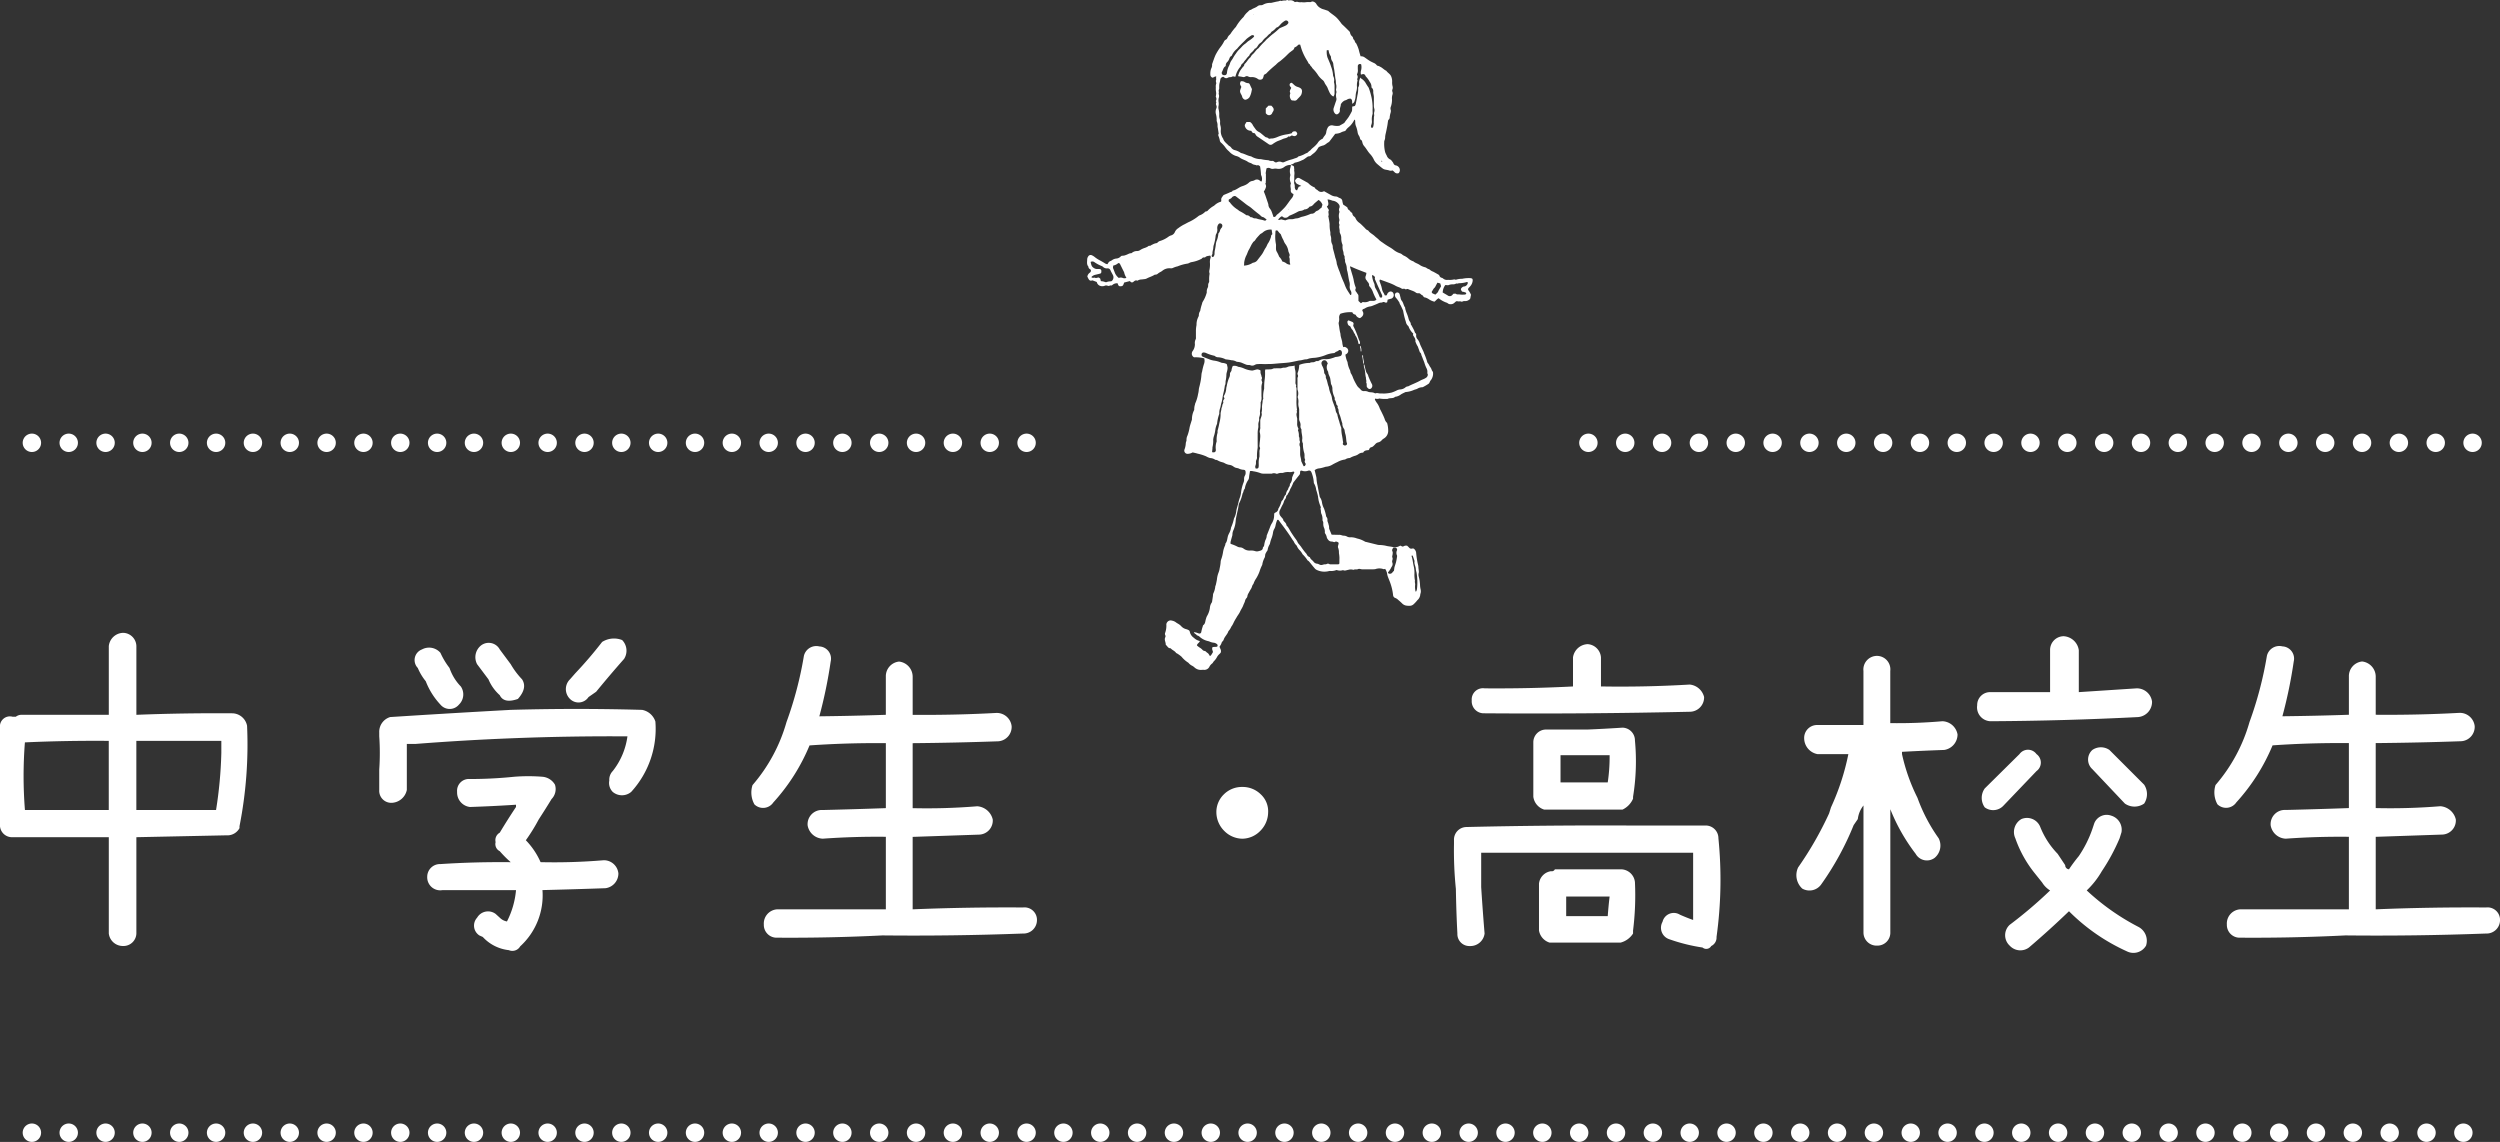 <svg xmlns="http://www.w3.org/2000/svg" width="271.441" height="123.985" viewBox="0 0 271.441 123.985">
  <rect x="0" y="0" width="271.441" height="123.985" fill="#333333" stroke="none"/>
  <g id="グループ_26189" data-name="グループ 26189" transform="translate(-54.038 -69.969)">
    <path id="パス_63899" data-name="パス 63899" d="M-108.958-11.32v.205a1.5,1.5,0,0,1-1.189.779h-.164l-9.844.205V.328a1.4,1.4,0,0,1-1.436,1.354A1.538,1.538,0,0,1-123.149.328V-10.131h-10.459a1.307,1.307,0,0,1-1.354-1.436V-22.025a1.086,1.086,0,0,1,1.354-1.189h.369a.984.984,0,0,1,.574-.205h9.516v-7.465a1.608,1.608,0,0,1,1.559-1.436,1.472,1.472,0,0,1,1.436,1.436v7.465q5.168-.205,10.459-.164a1.671,1.671,0,0,1,1.559,1.354A45.681,45.681,0,0,1-108.958-11.32Zm-23.3-1.764h9.105V-20.59q-4.594-.041-9.105.164A47.006,47.006,0,0,0-132.255-13.084Zm12.1-7.506v7.506h8.654a46.133,46.133,0,0,0,.574-6.193V-20.59Zm31.418-6.48a5.889,5.889,0,0,1-.861-1.436,1.233,1.233,0,0,1,.451-2.01,1.622,1.622,0,0,1,2.01.369,8.158,8.158,0,0,0,.984,1.641,5.335,5.335,0,0,0,1.23,2.01,1.536,1.536,0,0,1-.205,1.969,1.306,1.306,0,0,1-2.01,0A7.821,7.821,0,0,1-88.737-27.07Zm6.809-.205-1.23-1.641a1.628,1.628,0,0,1,.451-2.051,1.362,1.362,0,0,1,2.01.451l1.189,1.6a8.572,8.572,0,0,0,1.23,1.641q.615.943-.451,2.133-1.518.533-1.969-.41A4.759,4.759,0,0,1-81.929-27.275Zm10.869,1.928a1.3,1.3,0,0,1-2.01.205,1.486,1.486,0,0,1,0-2.133l.574-.656a44.268,44.268,0,0,0,2.912-3.4,2.421,2.421,0,0,1,2.174-.205A1.651,1.651,0,0,1-67.2-29.49q-1.559,1.764-3.035,3.568Zm7.26,2.666a10.146,10.146,0,0,1-2.625,7.629,1.552,1.552,0,0,1-2.01,0,1.376,1.376,0,0,1-.369-1.23,1.332,1.332,0,0,1,.369-1.025,7.745,7.745,0,0,0,1.6-3.773q-6.234-.041-12.469.205-5.25.205-10.5.615h-.984v5a1.751,1.751,0,0,1-1.6,1.395,1.306,1.306,0,0,1-1.395-1.395v-2.215a26.5,26.5,0,0,0,0-3.609v-.41a1.67,1.67,0,0,1,1.189-1.682l2.584-.164q5.25-.328,10.5-.615,7.137-.205,14.273,0A1.877,1.877,0,0,1-63.8-22.682ZM-69.419-7.629a1.581,1.581,0,0,1,1.6,1.436,1.612,1.612,0,0,1-1.395,1.6q-3.486.123-6.85.205a7.488,7.488,0,0,1-2.42,6.111.974.974,0,0,1-1.23.41A4.5,4.5,0,0,1-82.544.7l-.369-.164a1.271,1.271,0,0,1-.246-1.928,1.372,1.372,0,0,1,2.01-.41l.451.41a1.444,1.444,0,0,0,.779.41,9.221,9.221,0,0,0,.984-3.4h-8a1.411,1.411,0,0,1-1.641-1.436,1.384,1.384,0,0,1,1.436-1.395q3.773-.246,7.629-.205A12.206,12.206,0,0,1-80.7-8.613a.857.857,0,0,1-.451-.984.927.927,0,0,1,.451-1.025q.861-1.436,1.764-2.789v-.246q-2.5.164-5,.246a1.582,1.582,0,0,1-1.395-1.641,1.28,1.28,0,0,1,1.395-1.395,47.407,47.407,0,0,0,4.8-.246,19.256,19.256,0,0,1,3.076,0,1.734,1.734,0,0,1,1.354.861,1.545,1.545,0,0,1-.369,1.559q-.7,1.148-1.395,2.215A19.811,19.811,0,0,1-77.868-9.8a8.093,8.093,0,0,1,1.6,2.379A64.316,64.316,0,0,0-69.419-7.629ZM-23.892-2.5a1.353,1.353,0,0,1,1.518,1.436A1.455,1.455,0,0,1-23.892.328q-7.629.287-15.258.205-5.742.287-11.4.246A1.389,1.389,0,0,1-52.028-.656,1.542,1.542,0,0,1-50.552-2.3H-38.78v-7.875q-3.4-.041-6.85.205A1.732,1.732,0,0,1-47.271-11.4a1.541,1.541,0,0,1,1.641-1.682q3.445-.082,6.85-.205v-7.055q-4.184-.041-8.285.246A21.3,21.3,0,0,1-51-13.9a1.343,1.343,0,0,1-2.051.205,2.65,2.65,0,0,1-.205-2.092,17.932,17.932,0,0,0,3.691-6.85,40.183,40.183,0,0,0,1.887-7.178A1.383,1.383,0,0,1-46-30.844a1.328,1.328,0,0,1,1.23,1.641A50.862,50.862,0,0,1-46-23.256q3.609-.041,7.219-.164v-4.143A1.6,1.6,0,0,1-37.345-29.2a1.658,1.658,0,0,1,1.477,1.641v4.143q4.553.041,9.064-.205a1.622,1.622,0,0,1,1.682,1.436,1.565,1.565,0,0,1-1.436,1.641q-4.676.164-9.311.205v7.055a66.545,66.545,0,0,0,7.014-.205,1.862,1.862,0,0,1,1.682,1.436,1.531,1.531,0,0,1-1.436,1.641l-7.26.246V-2.3Q-29.921-2.543-23.892-2.5ZM-.062-15.586a2.79,2.79,0,0,1,1.989.8,2.506,2.506,0,0,1,.8,1.989,2.875,2.875,0,0,1-.841,1.969,2.764,2.764,0,0,1-1.948.861,2.809,2.809,0,0,1-1.989-.861A2.875,2.875,0,0,1-2.892-12.8a2.666,2.666,0,0,1,.82-1.989A2.769,2.769,0,0,1-.062-15.586Zm26.291-8a1.306,1.306,0,0,1-1.395-1.395,1.22,1.22,0,0,1,1.395-1.312q4.8.041,9.6-.205v-3.158a1.675,1.675,0,0,1,1.6-1.436,1.555,1.555,0,0,1,1.436,1.436V-26.5q4.8.082,9.639-.205a1.788,1.788,0,0,1,1.559,1.354,1.559,1.559,0,0,1-1.559,1.6Q37.3-23.5,26.229-23.584ZM41.2-22.025a1.383,1.383,0,0,1,1.354,1.395,23.973,23.973,0,0,1-.205,6.111v.205A2.322,2.322,0,0,1,41.2-13.125H32.71a1.688,1.688,0,0,1-1.189-1.395v-5.947a1.383,1.383,0,0,1,1.395-1.354h4.512Q39.313-21.9,41.2-22.025Zm-3.773,2.994H34.474v2.953H39.6a18.6,18.6,0,0,0,.205-2.789v-.164ZM41-6.645A1.547,1.547,0,0,1,42.554-5.25,30.672,30.672,0,0,1,42.349,0V.328A2.289,2.289,0,0,1,41,1.313H33.284A1.663,1.663,0,0,1,32.136,0V-5.086a1.525,1.525,0,0,1,1.313-1.354.36.36,0,0,0,.41-.205H41ZM37.632-3.691H35.089v2.133H39.6q.082-1.107.205-2.133Zm13.986-6.316A45.165,45.165,0,0,1,51.413.7a1.011,1.011,0,0,1-.574.984.622.622,0,0,1-.943.164,19.368,19.368,0,0,1-3.609-.9,1.309,1.309,0,0,1-.738-1.887,1.256,1.256,0,0,1,1.887-.779q.738.328,1.436.574v-7.3H25.86v3.732q.164,2.584.369,5.045a1.555,1.555,0,0,1-1.6,1.354A1.3,1.3,0,0,1,23.276.328q-.123-2.338-.164-4.84a40.893,40.893,0,0,1-.205-4.881V-9.8a1.368,1.368,0,0,1,1.354-1.436q8.7-.205,17.555-.164h8.449A1.383,1.383,0,0,1,51.618-10.008ZM75.94-22.723a1.732,1.732,0,0,1,1.641,1.436,1.708,1.708,0,0,1-1.436,1.682q-2.338.082-4.594.205v.246A20.138,20.138,0,0,0,73.233-14.4a18.128,18.128,0,0,0,2.3,4.389,1.739,1.739,0,0,1-.451,2.133,1.4,1.4,0,0,1-2.051-.451,20.253,20.253,0,0,1-2.748-4.84V.205a1.4,1.4,0,0,1-1.436,1.436A1.42,1.42,0,0,1,67.368.205V-13.576a2.909,2.909,0,0,0-.615,1.477l-.451.656A31.3,31.3,0,0,1,62.774-5a1.566,1.566,0,0,1-2.051.451,1.975,1.975,0,0,1-.451-2.3,37.508,37.508,0,0,0,3.363-5.865l.205-.656a26.041,26.041,0,0,0,1.887-5.783H62.364a1.765,1.765,0,0,1-1.436-1.723,1.4,1.4,0,0,1,1.436-1.436h5v-5.865a1.48,1.48,0,0,1,1.477-1.641,1.465,1.465,0,0,1,1.436,1.641v5.66A55.939,55.939,0,0,0,75.94-22.723Zm21.246-.451q-8.039.41-16.037.451a1.508,1.508,0,0,1-1.436-1.723,1.4,1.4,0,0,1,1.436-1.436h6.48v-4.553a1.487,1.487,0,0,1,1.477-1.518,1.763,1.763,0,0,1,1.641,1.518v4.553l6.275-.41A1.66,1.66,0,0,1,98.7-24.855,1.653,1.653,0,0,1,97.187-23.174Zm-3.117,3.568,3.773,3.773a1.863,1.863,0,0,1,0,2.051,1.831,1.831,0,0,1-2.092,0l-3.527-3.732a1.4,1.4,0,0,1,0-2.092A1.627,1.627,0,0,1,94.069-19.605Zm-7.916.451a1.139,1.139,0,0,1,0,1.846l-3.568,3.732a1.527,1.527,0,0,1-2.051.205,1.766,1.766,0,0,1,0-2.051l3.773-3.732A1.138,1.138,0,0,1,86.153-19.154ZM97.187-.41a1.7,1.7,0,0,1,.861,2.051,1.583,1.583,0,0,1-2.092.615,21.171,21.171,0,0,1-6.275-4.348Q87.548-.041,85.333,1.846a1.565,1.565,0,0,1-2.092-.205,1.538,1.538,0,0,1,0-2.256A47.248,47.248,0,0,0,87.63-4.348a2.594,2.594,0,0,1-.861-.861l-.82-1.025a12.721,12.721,0,0,1-2.092-3.773,1.626,1.626,0,0,1,.656-2.092,1.55,1.55,0,0,1,2.051.861A8.9,8.9,0,0,0,88.45-8.326l.82,1.23a.439.439,0,0,0,.41.451A17.717,17.717,0,0,1,90.747-8.08a12.436,12.436,0,0,0,1.477-2.953l.205-.615a1.453,1.453,0,0,1,1.846-.82,1.593,1.593,0,0,1,1.107,1.8l-.205.656a21.184,21.184,0,0,1-1.928,3.568,9.232,9.232,0,0,1-1.641,2.092A25.066,25.066,0,0,0,97.187-.41ZM134.962-2.5a1.353,1.353,0,0,1,1.518,1.436A1.455,1.455,0,0,1,134.962.328Q127.333.615,119.7.533q-5.742.287-11.4.246a1.389,1.389,0,0,1-1.477-1.436A1.542,1.542,0,0,1,108.3-2.3h11.771v-7.875q-3.4-.041-6.85.205a1.732,1.732,0,0,1-1.641-1.436,1.541,1.541,0,0,1,1.641-1.682q3.445-.082,6.85-.205v-7.055q-4.184-.041-8.285.246a21.3,21.3,0,0,1-3.937,6.193,1.343,1.343,0,0,1-2.051.205,2.65,2.65,0,0,1-.205-2.092,17.932,17.932,0,0,0,3.691-6.85,40.183,40.183,0,0,0,1.887-7.178,1.383,1.383,0,0,1,1.682-1.025,1.328,1.328,0,0,1,1.23,1.641,50.862,50.862,0,0,1-1.23,5.947q3.609-.041,7.219-.164v-4.143a1.6,1.6,0,0,1,1.436-1.641,1.658,1.658,0,0,1,1.477,1.641v4.143q4.553.041,9.064-.205a1.622,1.622,0,0,1,1.682,1.436,1.565,1.565,0,0,1-1.436,1.641q-4.676.164-9.311.205v7.055A66.545,66.545,0,0,0,130-13.494a1.862,1.862,0,0,1,1.682,1.436,1.531,1.531,0,0,1-1.436,1.641l-7.26.246V-2.3Q128.933-2.543,134.962-2.5Z" transform="translate(189 171)" fill="#fff"/>
    <line id="線_6102" data-name="線 6102" x2="109" transform="translate(57.5 118.047)" fill="none" stroke="#fff" stroke-linecap="round" stroke-width="2" stroke-dasharray="0 4"/>
    <line id="線_6103" data-name="線 6103" x2="97.461" transform="translate(226.5 118.047)" fill="none" stroke="#fff" stroke-linecap="round" stroke-width="2" stroke-dasharray="0 4"/>
    <line id="線_6162" data-name="線 6162" x2="266.461" transform="translate(57.5 192.953)" fill="none" stroke="#fff" stroke-linecap="round" stroke-width="2" stroke-dasharray="0 4"/>
    <g id="グループ_25993" data-name="グループ 25993" transform="translate(-11574.137 3337.188)">
      <path id="パス_63235" data-name="パス 63235" d="M22.119,17.911c.44.132.335.142.383.523,0,.031-.015.065-.013.1a1.261,1.261,0,0,1,.028.406,1.84,1.84,0,0,0-.01.385c-.012.139-.012.28-.015.42a.459.459,0,0,0,.007.192.812.812,0,0,1,.057.382.508.508,0,0,0,.11.3c.022.032.089.034.139.051l.175-.383.285-.1c-.161-.075-.287-.129-.409-.191a.418.418,0,0,1-.187-.171c-.1-.169-.106-.221,0-.348.129-.161.237-.2.392-.13.069.031.132.074.2.111l.678.376a.252.252,0,0,1,.08.053,1.86,1.86,0,0,0,.633.444c.028.016.075.025.082.047.058.175.242.209.351.324a.508.508,0,0,0,.512.116.818.818,0,0,0,.139-.056c.254.142.516.29.781.435a1.1,1.1,0,0,0,.457.138.511.511,0,0,1,.3.093,1.922,1.922,0,0,0,.235.108.362.362,0,0,1,.213.3,2.385,2.385,0,0,0,.094.383c.123.081.251.161.374.248.042.03.095.075.1.119a.294.294,0,0,0,.158.225c.116.073.158.23.3.286a.107.107,0,0,1,.052.079.519.519,0,0,0,.241.369.4.4,0,0,1,.1.125,1.214,1.214,0,0,0,.456.55c.17.133.317.295.475.444.132.125.23.291.421.344a.1.1,0,0,1,.05.04c.177.258.471.377.688.587.161.156.352.276.5.442a2.916,2.916,0,0,0,.361.266,8.4,8.4,0,0,0,.729.478,3.561,3.561,0,0,1,.507.343,2.189,2.189,0,0,0,.657.343.65.65,0,0,1,.222.122.8.8,0,0,0,.272.164,1.992,1.992,0,0,1,.4.267,1.382,1.382,0,0,0,.554.318c.209.192.5.24.724.415a1.756,1.756,0,0,0,.532.225.517.517,0,0,1,.2.1.688.688,0,0,0,.166.09c.048.023.114.027.144.064a1.123,1.123,0,0,0,.386.229q.3.161.591.331a.184.184,0,0,1,.082.1.344.344,0,0,0,.249.233.382.382,0,0,1,.145.069.633.633,0,0,0,.543.153,1.994,1.994,0,0,0,.645-.041.276.276,0,0,1,.125.012c.032,0,.07.029.093.018a2.005,2.005,0,0,1,.671-.1,3.293,3.293,0,0,1,.915-.072c.188.032.226.066.231.246a1.048,1.048,0,0,1-.252.617,2.13,2.13,0,0,1-.179.189c-.087.1-.1.2-.016.289a1.943,1.943,0,0,1,.266.474,2.267,2.267,0,0,0-.061.287.309.309,0,0,1-.171.26.678.678,0,0,1-.394.131.5.5,0,0,0-.316.053.16.16,0,0,1-.124,0c-.141-.061-.293.017-.436-.046-.036-.016-.105.017-.148.044-.063.041-.113.1-.173.148a.545.545,0,0,1-.355.137.468.468,0,0,1-.361-.107c-.064-.062-.175-.073-.261-.115a2.733,2.733,0,0,1-.713-.425c-.2.084-.3.27-.463.374a1.807,1.807,0,0,1-.593-.261,1.68,1.68,0,0,0-.314-.165c-.074-.032-.168-.029-.231-.073s-.1-.172-.163-.192c-.162-.05-.234-.264-.441-.222a.432.432,0,0,1-.329-.118,1.913,1.913,0,0,0-.41-.186c-.109-.047-.224-.078-.33-.129a.221.221,0,0,0-.212-.015.174.174,0,0,1-.152,0c-.117-.1-.256.014-.374-.056a1.391,1.391,0,0,0-.319-.158,2.2,2.2,0,0,1-.465-.216,5.7,5.7,0,0,0-.713-.3c-.28-.107-.563-.205-.86-.313a.233.233,0,0,0-.022.26c.054.152.111.3.16.457.03.091.045.187.071.28a1.135,1.135,0,0,0,.175.447,1.311,1.311,0,0,1,.13.272l.183.009a.407.407,0,0,0,.062-.082.49.49,0,0,1,.233-.3.315.315,0,0,1,.459.158.418.418,0,0,1-.309.595c-.1.02-.2.057-.313.088l-.052.283a.252.252,0,0,1-.264.005.224.224,0,0,0-.244,0,.344.344,0,0,1-.157.031.712.712,0,0,0-.309.087c-.214.1-.433.185-.652.271a1.066,1.066,0,0,1-.218.058,1.392,1.392,0,0,0-.568.209.838.838,0,0,1-.147.064c-.127.054-.181.139-.106.25a.453.453,0,0,1-.053.566.98.98,0,0,1-.236.183.616.616,0,0,1-.448-.327.142.142,0,0,0-.1-.071.341.341,0,0,1-.276-.24,3.222,3.222,0,0,0-1.3.161.644.644,0,0,0-.14.442,1.189,1.189,0,0,1-.045.515.247.247,0,0,0,0,.126,2.552,2.552,0,0,0,.051.318,5.368,5.368,0,0,0,.143.788c0,.349.182.662.2,1.01a2.371,2.371,0,0,0,.1.425l.171-.03a.932.932,0,0,1,.173.09.393.393,0,0,1,.038.658.807.807,0,0,1-.148.094,2.84,2.84,0,0,0,.184.714.311.311,0,0,1,.049.119,2.555,2.555,0,0,0,.265.859c.049.118.043.269.114.367a1.912,1.912,0,0,1,.218.466,6.286,6.286,0,0,0,.426.834.939.939,0,0,0,.139.179c.083.086.182.158.256.251a.428.428,0,0,0,.4.172.829.829,0,0,1,.41.071c.183.082.4.038.589.1.081.028.179.091.244.068.179-.064.339.026.508.021s.349.01.521,0a4.236,4.236,0,0,0,.694-.1,3.629,3.629,0,0,0,.566-.236,1.041,1.041,0,0,1,.338-.1,1,1,0,0,0,.567-.2.463.463,0,0,1,.322-.137c.439-.232.912-.392,1.341-.639.179-.1.381-.147.553-.263.073-.05.152-.089.185-.173s.1-.165.033-.273a.365.365,0,0,1-.02-.191.833.833,0,0,0-.113-.462,3.953,3.953,0,0,1-.224-.6c-.041-.111-.088-.22-.132-.33s-.087-.244-.143-.36c-.064-.133-.045-.309-.2-.4q-.093-.257-.187-.514a.474.474,0,0,0-.059-.147,2.39,2.39,0,0,1-.233-.494c-.005-.01-.017-.02-.015-.028.057-.288-.147-.478-.262-.705l.035-.149a1.888,1.888,0,0,1-.5-.742.218.218,0,0,0-.071-.105.709.709,0,0,1-.229-.419,7.724,7.724,0,0,1-.3-1.221c-.094-.2-.18-.411-.286-.608a.6.6,0,0,1-.106-.231.279.279,0,0,0-.055-.114q-.088-.134-.182-.265a1.8,1.8,0,0,0-.119-.146.475.475,0,0,1-.15-.345.264.264,0,0,1,.519-.074c.041.121.06.25.1.374a.755.755,0,0,0,.106.3c.2.215.206.518.375.744.029.038.015.106.029.158a3.046,3.046,0,0,0,.161.487,4.058,4.058,0,0,1,.171.486,2.2,2.2,0,0,0,.084.276c.07.143.2.258.184.44,0,.032.049.067.069.1.107.2.225.4.311.6.041.1.054.207.147.279.071.055.059.138.055.211a.572.572,0,0,0,.157.44,1.3,1.3,0,0,1,.242.453,2.563,2.563,0,0,0,.148.35c.065.131.123.27.189.4a2.33,2.33,0,0,1,.133.33,7.169,7.169,0,0,1,.313.844.447.447,0,0,0,.088.206c.123.141.177.326.29.463s.121.349.26.477a1.142,1.142,0,0,1,.012.323,1.219,1.219,0,0,1-.221.566.6.6,0,0,0-.079.1c-.058.1-.088.238-.173.3a5.1,5.1,0,0,1-.579.347.232.232,0,0,1-.122.04,1.074,1.074,0,0,0-.549.173c-.106.049-.225.07-.336.112a2.7,2.7,0,0,1-.929.237c-.163.083-.333.155-.488.25a1.3,1.3,0,0,1-.584.26c-.022,0-.05,0-.063.011-.227.217-.55.084-.8.22a3.87,3.87,0,0,1-.844-.03.159.159,0,0,0-.094,0,.562.562,0,0,1-.392-.006.112.112,0,0,0-.039.159,2.909,2.909,0,0,0,.262.405,2.637,2.637,0,0,1,.262.552q.159.3.3.6a5.279,5.279,0,0,1,.217.5.882.882,0,0,0,.218.389.165.165,0,0,1,.055.078,3.072,3.072,0,0,1,.111.859.968.968,0,0,1-.477.8.9.9,0,0,0-.224.182.685.685,0,0,1-.381.233.592.592,0,0,0-.324.2,2.648,2.648,0,0,1-.207.208.464.464,0,0,1-.19.112.3.3,0,0,0-.252.221.473.473,0,0,1-.066.1c-.221.023-.471.02-.6.277a.825.825,0,0,0-.547.189,1.267,1.267,0,0,1-.32.147,2.4,2.4,0,0,0-.479.189.344.344,0,0,1-.18.064.788.788,0,0,0-.339.1c-.039.018-.077.056-.116.056a2.3,2.3,0,0,0-.814.277,5.983,5.983,0,0,0-.573.295,1.536,1.536,0,0,1-.672.21,1.238,1.238,0,0,0-.184.054,4.552,4.552,0,0,1-.5.121.952.952,0,0,0-.54.2c.056.229.112.456.165.684a.929.929,0,0,1,.034.222,4.522,4.522,0,0,0,.124.8c.012.075.025.149.039.223.061.316.123.632.186.947a.19.19,0,0,0,.042.087,1.261,1.261,0,0,1,.2.5,2.035,2.035,0,0,0,.226.7,5.483,5.483,0,0,1,.213.743.316.316,0,0,0,.059.179.446.446,0,0,1,.1.332c-.014.17.094.308.118.469.01.063.043.123.051.186.012.1.011.195.019.292a.223.223,0,0,0,.026.059l.239.58.745.019a.814.814,0,0,1,.381.058.964.964,0,0,0,.255.035.688.688,0,0,1,.246.068.717.717,0,0,0,.468.1,1.889,1.889,0,0,1,.663.132,2.8,2.8,0,0,1,.868.344.478.478,0,0,0,.154.041q.624.155,1.249.309a.905.905,0,0,0,.129.013,3.679,3.679,0,0,1,.7.076c.28.084.571.084.851.163a1.021,1.021,0,0,0,.657-.127l.1-.043c.043.02.093.039.138.065a.188.188,0,0,0,.215.007.514.514,0,0,1,.388-.056c.064.06.136.125.2.194a.314.314,0,0,0,.35.109.215.215,0,0,1,.235.073.648.648,0,0,1,.185.369,9.048,9.048,0,0,0,.228,1.407,1.291,1.291,0,0,1,.019.226c.014.129.033.258.044.387a.551.551,0,0,1-.01.187.789.789,0,0,0,0,.385,4.24,4.24,0,0,1,.143.96,2.627,2.627,0,0,0,.065.449.854.854,0,0,1-.016.449.174.174,0,0,0-.021.061.907.907,0,0,1-.317.653,3.7,3.7,0,0,1-.437.466.617.617,0,0,1-.351.141,1.845,1.845,0,0,1-.434-.022.8.8,0,0,1-.423-.22,5.443,5.443,0,0,0-.432-.391.856.856,0,0,0-.319-.212.349.349,0,0,1-.242-.316,5.855,5.855,0,0,0-.363-1.476c-.072-.192-.155-.379-.222-.573a2.021,2.021,0,0,1-.076-.346,1.383,1.383,0,0,0-.2-.45c-.065.011-.14.049-.184.026a1.31,1.31,0,0,0-.877,0,1.568,1.568,0,0,1-.258.021c-.359,0-.717,0-1.076,0h-.1c-.156,0-.3-.094-.47-.015-.131.06-.3-.011-.446.061a.082.082,0,0,1-.062.006.889.889,0,0,0-.536.009c-.185.022-.373.138-.565.025a1,1,0,0,1-.66,0,.141.141,0,0,0-.1.008,1.459,1.459,0,0,1-.607.086.591.591,0,0,0-.162.012,1.932,1.932,0,0,1-1.321-.124.645.645,0,0,1-.247-.2c-.2-.227-.38-.463-.571-.694a.625.625,0,0,0-.092-.087c-.033-.027-.088-.041-.1-.075a3.691,3.691,0,0,0-.506-.621c-.006-.009-.021-.013-.024-.022a1.792,1.792,0,0,0-.359-.484,1.423,1.423,0,0,1-.26-.408.236.236,0,0,0-.072-.1,1.08,1.08,0,0,1-.254-.372c-.048-.094-.125-.173-.181-.264-.22-.359-.461-.7-.708-1.044-.125-.172-.249-.345-.379-.513s-.254-.342-.382-.513a.1.1,0,0,0-.182.021,2.929,2.929,0,0,0-.155.524,1.2,1.2,0,0,1-.155.421,1.087,1.087,0,0,0-.128.4,2.838,2.838,0,0,1-.146.559,3.371,3.371,0,0,0-.176.586.656.656,0,0,1-.06.147,1.5,1.5,0,0,0-.2.574.064.064,0,0,1-.007.032,2.63,2.63,0,0,0-.23.388c-.049.127-.018.272-.086.408a2.3,2.3,0,0,0-.258.76.089.089,0,0,1-.007.032,4.275,4.275,0,0,0-.3.743,4.517,4.517,0,0,1-.34.7,2.368,2.368,0,0,0-.317.634c-.145.13-.143.333-.24.488s-.188.317-.273.479a.9.9,0,0,0-.146.391.37.37,0,0,1-.111.189.644.644,0,0,0-.138.285c-.04.164-.134.314-.19.474-.086.246-.245.453-.349.688s-.281.434-.4.664a4.727,4.727,0,0,0-.341.621,2,2,0,0,1-.216.357,1.555,1.555,0,0,1-.31.482c-.1.348-.41.579-.514.927-.042.141-.2.205-.233.371a1.375,1.375,0,0,1-.218.377c.041.2.24.382.123.667-.029.031-.086.1-.149.155a1.155,1.155,0,0,0-.257.332,1.776,1.776,0,0,1-.331.438c-.074.076-.112.2-.2.251a1,1,0,0,0-.294.366.617.617,0,0,1-.534.317,1.65,1.65,0,0,0-.293,0,1.012,1.012,0,0,1-.818-.3,1.339,1.339,0,0,0-.213-.145,1.18,1.18,0,0,1-.384-.294.161.161,0,0,0-.047-.045,3.009,3.009,0,0,1-.725-.643,3.382,3.382,0,0,0-.466-.344c-.044-.029-.109-.042-.136-.082-.133-.2-.36-.274-.522-.432-.03-.029-.071-.067-.108-.067-.237,0-.3-.224-.451-.341a.083.083,0,0,1-.033-.054c.011-.265-.187-.516-.051-.789a.262.262,0,0,0-.009-.251.3.3,0,0,1,0-.246,2.31,2.31,0,0,0,.129-.827.425.425,0,0,1,.1-.33.451.451,0,0,1,.5-.158,1.013,1.013,0,0,1,.413.17,1.907,1.907,0,0,0,.244.159,1.413,1.413,0,0,1,.376.3,1.067,1.067,0,0,0,.53.3,1.267,1.267,0,0,1,.267.111.252.252,0,0,1,.108.148,1.055,1.055,0,0,0,.45.681,1.374,1.374,0,0,0,.651.35c-.067.2-.294.265-.322.475a2.211,2.211,0,0,0,.3.236,1.277,1.277,0,0,1,.3.239.424.424,0,0,0,.1.083c.092.05.21.028.291.127.066.081.175.126.245.2a1.9,1.9,0,0,1,.174.273c.166-.09.213-.258.308-.384a.26.26,0,0,0-.018-.214.527.527,0,0,1-.027-.348c.173-.1.374-.01.538-.094a.2.2,0,0,0-.071-.287.651.651,0,0,0-.291-.124,1.468,1.468,0,0,1-.437-.108.726.726,0,0,0-.15-.058,2.041,2.041,0,0,1-1.017-.525.982.982,0,0,0-.139-.079c-.038-.018-.1-.017-.116-.045-.075-.135-.265-.151-.325-.338.1.018.184.027.264.05s.181.066.274.094a.2.2,0,0,0,.269-.157,4.513,4.513,0,0,1,.165-.622c.011-.041.018-.1.047-.118.246-.169.211-.458.3-.692a1.292,1.292,0,0,1,.111-.3,2.33,2.33,0,0,0,.311-.872,1.206,1.206,0,0,1,.205-.6.115.115,0,0,0,.029-.058q.052-.334.1-.668a.778.778,0,0,1,.037-.254,2.2,2.2,0,0,0,.217-.773c.008-.052.044-.1.056-.151.043-.2.092-.4.122-.6a2.724,2.724,0,0,1,.189-.778,1.879,1.879,0,0,0,.11-.435,5.054,5.054,0,0,0,.1-.6,1.133,1.133,0,0,1,.08-.41,4.159,4.159,0,0,0,.185-.746,2.759,2.759,0,0,1,.2-.676.62.62,0,0,0,.049-.152c.008-.031,0-.074.013-.1.231-.281.181-.656.327-.964.027-.058.051-.117.084-.172a1.89,1.89,0,0,0,.178-.48.392.392,0,0,1,.022-.127,4.951,4.951,0,0,0,.31-.95c0-.01,0-.023.008-.031a2.371,2.371,0,0,0,.258-.89c.056-.263.145-.519.209-.781a4.438,4.438,0,0,1,.2-.678,2.521,2.521,0,0,0,.1-.507,4.506,4.506,0,0,1,.261-1.03.818.818,0,0,0,.067-.378.7.7,0,0,1,.081-.376.583.583,0,0,0,.086-.309c-.007-.2-.008-.328-.281-.338a1.237,1.237,0,0,1-.461-.132c-.124-.057-.275-.056-.4-.11s-.233-.156-.359-.215a1.017,1.017,0,0,0-.31-.081,1.619,1.619,0,0,1-.535-.215,1.455,1.455,0,0,0-.183-.061,1.754,1.754,0,0,1-.506-.2.431.431,0,0,0-.149-.052c-.042-.011-.1,0-.126-.022a.98.98,0,0,0-.538-.18,1.733,1.733,0,0,1-.443-.189,5.254,5.254,0,0,0-.921-.291c-.173-.055-.353-.089-.541-.135a1.136,1.136,0,0,1-.512.154.353.353,0,0,1-.37-.484,2.136,2.136,0,0,0,.137-.661.741.741,0,0,1,.042-.186.505.505,0,0,0,.037-.155.991.991,0,0,1,.105-.5,4.7,4.7,0,0,0,.234-.9c.055-.24.139-.473.21-.709a.542.542,0,0,0,.04-.155,2.176,2.176,0,0,1,.222-.969.257.257,0,0,0,.028-.125,1.523,1.523,0,0,1,.082-.509.406.406,0,0,1,.028-.126,4.208,4.208,0,0,0,.307-1.016,2.508,2.508,0,0,0,.079-.509c.025-.184.086-.355.121-.534a6.3,6.3,0,0,0,.166-1.052,1.383,1.383,0,0,1,.072-.346,5.887,5.887,0,0,1,.221-.873.959.959,0,0,0,.008-.557,3.766,3.766,0,0,0-1.1-.113.435.435,0,0,1-.24-.481.4.4,0,0,1,.085-.2,1.262,1.262,0,0,0,.242-.755.883.883,0,0,1,.091-.535.381.381,0,0,0,.02-.192c0-.228,0-.457,0-.685a3.227,3.227,0,0,1,.06-.632.1.1,0,0,0,.006-.032,1.822,1.822,0,0,1,.209-.9.373.373,0,0,0,.043-.154.816.816,0,0,1,.12-.432c.009-.02.029-.038.03-.058a4.309,4.309,0,0,1,.194-.745.665.665,0,0,1,.1-.27,3.407,3.407,0,0,0,.38-.846A.364.364,0,0,0,13,31.7a.911.911,0,0,1,.108-.469.509.509,0,0,0,.045-.187.6.6,0,0,1,.083-.373.312.312,0,0,0,.028-.157,3.506,3.506,0,0,1,.044-.777c.008-.027-.015-.061-.018-.093a.662.662,0,0,1-.013-.257,2.9,2.9,0,0,0,.066-.871,1.234,1.234,0,0,1,.062-.479.277.277,0,0,0-.032-.287c-.18.054-.387.025-.537.184-.023.025-.083.022-.125.022a.256.256,0,0,0-.226.1.257.257,0,0,1-.105.073,3.505,3.505,0,0,1-1.04.337.825.825,0,0,0-.21.073.691.691,0,0,1-.21.084,4.536,4.536,0,0,0-1.083.3,2.343,2.343,0,0,0-.517.176.539.539,0,0,1-.286.032,1.222,1.222,0,0,0-.895.305,2.083,2.083,0,0,1-.2.115,1.566,1.566,0,0,0-.241.159.378.378,0,0,1-.26.113.244.244,0,0,0-.125.027c-.253.167-.549.24-.813.382a.612.612,0,0,1-.209.071c-.128.016-.257.033-.383.045a.793.793,0,0,0-.392.111c-.017.012-.045.026-.06.019-.182-.079-.3.023-.426.133a.22.22,0,0,1-.244.032c-.045-.019-.078-.068-.134-.121l-.622.161c-.105.337-.16.394-.37.4s-.227-.011-.344-.322a.785.785,0,0,0-.5.136c-.063.041-.11.12-.192.1-.13-.026-.236.1-.376.034a.432.432,0,0,0-.348.008.693.693,0,0,1-.564-.037.569.569,0,0,1-.279-.38l-.461-.177c-.291.079-.364.028-.562-.418A.655.655,0,0,1,.3,29.612.267.267,0,0,0,.4,29.277c-.12-.064-.251-.144-.249-.325-.216-.241-.132-.535-.132-.809a.606.606,0,0,1,.112-.3.3.3,0,0,1,.4-.119,1.281,1.281,0,0,1,.275.164,3.422,3.422,0,0,0,.564.374c.183.092.357.2.533.305a.62.62,0,0,0,.313.122c.026-.038.057-.08.082-.125a.452.452,0,0,1,.235-.214.651.651,0,0,0,.172-.09.946.946,0,0,1,.474-.183.738.738,0,0,0,.461-.208.27.27,0,0,1,.232-.1.892.892,0,0,0,.343-.077c.2-.056.364-.2.581-.194a.153.153,0,0,0,.085-.044.864.864,0,0,1,.569-.193.6.6,0,0,0,.332-.115,2.039,2.039,0,0,1,.5-.228,1.686,1.686,0,0,0,.295-.133c.082-.047.144-.142.258-.075a1.731,1.731,0,0,1,.3-.168,1.2,1.2,0,0,1,.426-.142c.041,0,.086-.053.123-.088a.594.594,0,0,1,.279-.155,3.013,3.013,0,0,0,.857-.435.974.974,0,0,1,.281-.151.631.631,0,0,0,.444-.388.929.929,0,0,1,.354-.4,4.472,4.472,0,0,1,.566-.369c.223-.1.425-.235.652-.331a4.7,4.7,0,0,0,.642-.368c.128-.08.244-.178.365-.269a.283.283,0,0,1,.052-.039A1.637,1.637,0,0,0,12.826,23a.129.129,0,0,1,.088-.037.3.3,0,0,0,.221-.12,2.584,2.584,0,0,1,.613-.476.662.662,0,0,0,.1-.074,1.612,1.612,0,0,1,.705-.394.554.554,0,0,0,.024-.179c-.041-.213.116-.339.208-.491a.294.294,0,0,1,.135-.086c.2-.086.4-.16.587-.253.1-.051.242-.044.3-.173a.038.038,0,0,1,.024-.02c.363-.056.622-.331.954-.453.1-.037.207-.063.3-.109a1.468,1.468,0,0,0,.468-.283.7.7,0,0,1,.4-.2.681.681,0,0,0,.242-.084.472.472,0,0,1,.547.03c.054.034.1.079.165.131.031-.043.073-.074.074-.105a.9.9,0,0,0-.063-.571.214.214,0,0,1-.028-.126,7.449,7.449,0,0,0-.1-.857c-.107-.1-.207-.175-.35-.1-.16-.087-.353-.057-.512-.178-.133-.1-.331-.116-.465-.217-.271-.2-.616-.248-.881-.461a1.129,1.129,0,0,0-.412-.177,1.642,1.642,0,0,1-.743-.491,2.182,2.182,0,0,1-.38-.4,3.147,3.147,0,0,0-.4-.467c-.028-.033-.065-.057-.1-.088a.408.408,0,0,1-.135-.285,2.08,2.08,0,0,0-.07-.246c-.023-.142-.163-.273-.044-.429-.029-.191-.058-.381-.088-.572a2.543,2.543,0,0,1-.041-.254,1.118,1.118,0,0,0-.075-.509.458.458,0,0,1-.016-.193,2.3,2.3,0,0,0-.073-.575.968.968,0,0,1,.029-.64.461.461,0,0,0,.038-.22c-.01-.094-.071-.184-.073-.277s.079-.179,0-.275a.067.067,0,0,1-.006-.062.41.41,0,0,0-.006-.427.14.14,0,0,1,0-.065,2.5,2.5,0,0,0,.037-.314c0-.117-.032-.234-.04-.352s0-.217,0-.326a.908.908,0,0,1,.042-.385c.015-.032,0-.081-.009-.122-.008-.074-.044-.16-.018-.219.065-.145-.023-.287.044-.432-.182-.04-.274.117-.427.125a.358.358,0,0,1-.225-.378,1.5,1.5,0,0,1,.088-.605.785.785,0,0,0,.1-.439.139.139,0,0,1,.008-.064c.119-.324.222-.654.362-.969A6.042,6.042,0,0,1,14.5,5.1a3.3,3.3,0,0,0,.365-.57.426.426,0,0,1,.19-.212.368.368,0,0,0,.192-.207.865.865,0,0,1,.247-.337.856.856,0,0,0,.152-.2c.122-.188.27-.36.41-.536.034-.042.088-.072.111-.118A4.817,4.817,0,0,1,17,1.84a2.073,2.073,0,0,1,.48-.566c.088-.093.171-.2.32-.2.21-.17.487-.215.7-.384A.5.5,0,0,1,18.86.573.511.511,0,0,0,19.139.5a1.5,1.5,0,0,1,.78-.181A.962.962,0,0,0,20.17.274c.189-.039.376-.092.566-.116.124-.015.24-.12.374-.041A.936.936,0,0,1,21.492.06.323.323,0,0,0,21.65.032a.175.175,0,0,1,.183,0,.141.141,0,0,0,.092.021.648.648,0,0,1,.63.175c.111,0,.225-.068.363-.005A1.058,1.058,0,0,0,23.3.239a1.443,1.443,0,0,0,.441.008A2.016,2.016,0,0,1,24.2.234a.331.331,0,0,0,.128-.02.272.272,0,0,1,.247-.031.566.566,0,0,1,.309.225,1.156,1.156,0,0,0,.5.491.961.961,0,0,0,.233.1c.186.05.367.119.55.18a.076.076,0,0,1,.028.017c.309.3.707.5.995.824a5.448,5.448,0,0,1,.423.531,1.057,1.057,0,0,0,.175.18c.246.23.485.467.721.707a.327.327,0,0,1,.056.145.689.689,0,0,0,.182.337.37.37,0,0,1,.151.276.115.115,0,0,0,.043.083c.152.1.119.324.276.422a4.145,4.145,0,0,1,.291.709c.047.23.124.455.194.706a.938.938,0,0,1,.165.008.614.614,0,0,1,.212.07c.2.13.385.277.585.4.136.087.286.153.431.226a.774.774,0,0,1,.361.263.2.2,0,0,0,.136.069.8.8,0,0,1,.236.1c.248.11.42.331.668.438.147.223.413.334.523.6a1.369,1.369,0,0,1,.109.63,1.611,1.611,0,0,0,.046.446.542.542,0,0,1-.016.35.321.321,0,0,0,0,.249.475.475,0,0,1,.016.285,1.347,1.347,0,0,0-.059.577,2.329,2.329,0,0,1-.115.73.548.548,0,0,0-.044.31c.1.239-.038.441-.061.658a1.573,1.573,0,0,0-.031.191.343.343,0,0,1-.12.288.2.2,0,0,0-.058.112c-.032.191-.051.384-.087.574-.058.306-.118.612-.192.914a2.206,2.206,0,0,0-.036.251.947.947,0,0,1-.077.411.489.489,0,0,0-.026.191,3.668,3.668,0,0,0,.1,1.06,1.812,1.812,0,0,0,.162.352.745.745,0,0,0,.39.45c.109.047.184.178.266.278a.7.7,0,0,1,.093.17.332.332,0,0,0,.271.2.535.535,0,0,1,.417.545.48.48,0,0,1-.132.291.4.4,0,0,1-.466-.129,1.552,1.552,0,0,0-.207-.169.471.471,0,0,1-.343.009c-.16-.056-.336-.067-.5-.111a.671.671,0,0,1-.231-.115c-.189-.145-.371-.3-.553-.453a1.473,1.473,0,0,1-.394-.506,2.239,2.239,0,0,0-.392-.588c-.258-.267-.415-.6-.662-.878a.909.909,0,0,1-.185-.375c-.034-.13-.05-.251-.188-.316a.153.153,0,0,1-.064-.107,1,1,0,0,0-.164-.384.939.939,0,0,1-.11-.336,3,3,0,0,0-.154-.59,1.214,1.214,0,0,1-.1-.5A1.541,1.541,0,0,0,29.092,13c-.042.014-.072.016-.077.028a2.431,2.431,0,0,1-.354.535c-.167.211-.418.334-.551.575a.3.3,0,0,1-.187.117,1.583,1.583,0,0,0-.415.164,1.6,1.6,0,0,1-.437.1c-.042.008-.086.01-.123.015-.21.28-.414.555-.623.827a.517.517,0,0,1-.125.1c-.045.03-.095.053-.139.083a1.383,1.383,0,0,1-.371.243,2.363,2.363,0,0,0-.426.139.375.375,0,0,0-.185.165,2.076,2.076,0,0,1-.306.414c-.125.129-.283.224-.416.345a.393.393,0,0,1-.285.13.273.273,0,0,0-.146.054c-.133.091-.259.193-.394.282a1.244,1.244,0,0,1-.2.089,2.716,2.716,0,0,1-.727.253.144.144,0,0,0-.088.036.779.779,0,0,1-.341.171c-.017.007-.026.033-.039.05a1.088,1.088,0,0,0-.749.238.977.977,0,0,1-.735.176,1.117,1.117,0,0,0-.4,0,.516.516,0,0,1-.347-.047.421.421,0,0,0-.423.013c-.031.181-.061.35-.086.519,0,.029.025.061.025.091q0,.339,0,.679c0,.051-.029.11-.011.15.041.088-.054.142-.039.214s.054.162.067.245a.425.425,0,0,1-.023.158,1.343,1.343,0,0,1-.221.442c.062.158.122.3.172.438.1.294.2.59.3.886a.411.411,0,0,1,.025.126.708.708,0,0,0,.148.387,1.714,1.714,0,0,1,.174.273c.088.218.159.442.237.665a.314.314,0,0,0,.307-.179c.041-.079.144-.125.214-.191a9.807,9.807,0,0,0,.719-.7c.258-.3.466-.649.722-.954a.811.811,0,0,0,.205-.457c-.016-.014-.029-.034-.048-.041a.364.364,0,0,1-.245-.41c.02-.222-.095-.442,0-.665a.182.182,0,0,0-.013-.127,1.194,1.194,0,0,1-.036-.793.3.3,0,0,0-.009-.123,1.339,1.339,0,0,1,.028-.764,1.129,1.129,0,0,0,.036-.256M29.75,6.989A.214.214,0,0,0,29.492,7a.235.235,0,0,0-.092.2c0,.109,0,.218,0,.326a.893.893,0,0,1-.071.508.11.11,0,0,0-.008.094.462.462,0,0,1,.009.459c-.007.014.012.04.017.061.009.041.037.091.022.121a1.779,1.779,0,0,0-.057.676,1.762,1.762,0,0,1-.05.416,2.283,2.283,0,0,0-.1.6,1.766,1.766,0,0,1-.1.472.452.452,0,0,1-.268.334c-.022-.209.038-.423-.168-.551a.611.611,0,0,0-.4.105.948.948,0,0,1-.239.092.965.965,0,0,0-.433.422c.007.219-.128.414-.1.636a.374.374,0,0,1-.076.275c-.168.221-.356.235-.5.025a.608.608,0,0,1-.092-.555c.088-.254.167-.511.26-.763a.5.5,0,0,0,.012-.348,1.663,1.663,0,0,1-.014-.434.439.439,0,0,0,0-.347.385.385,0,0,1,0-.153,1.318,1.318,0,0,0,.019-.443c-.062-.194-.026-.391-.07-.576-.056-.233-.059-.471-.1-.7-.027-.149-.033-.3-.064-.445s-.062-.317-.083-.477a.716.716,0,0,0-.093-.338.818.818,0,0,1-.165-.509.4.4,0,0,0-.067-.146,1.245,1.245,0,0,1-.187-.585h-.2a2,2,0,0,0,.066.769c.137.337.293.667.4,1.017a3.349,3.349,0,0,1,.213.907.385.385,0,0,0,.021.128.934.934,0,0,1,.079.618c-.008.027.011.062.016.094a1.975,1.975,0,0,1,.045.285c.006.283,0,.565,0,.848a.521.521,0,0,1-.131.369.921.921,0,0,1-.406-.435c-.079-.163-.152-.328-.217-.5-.082-.212-.251-.372-.335-.581a.686.686,0,0,0-.233-.3A2.538,2.538,0,0,1,25.11,8.2a4.308,4.308,0,0,0-.581-.731.46.46,0,0,1-.1-.13c-.072-.13-.217-.209-.248-.365-.137-.037-.154-.169-.213-.267-.028-.046-.054-.093-.083-.138a5.854,5.854,0,0,1-.5-.98c-.1-.235-.16-.484-.244-.745-.084.011-.184-.006-.221.035a.871.871,0,0,1-.356.263.111.111,0,0,0-.062.072c-.031.186-.191.252-.315.352-.084.068-.176.125-.255.2-.151.14-.292.291-.444.43s-.322.283-.487.42c-.066.055-.143.1-.211.15s-.114.1-.169.148-.087.092-.134.133a12.038,12.038,0,0,0-.916.82.635.635,0,0,1-.251.2.233.233,0,0,0-.145.2.97.97,0,0,1-.085.242.184.184,0,0,1-.087.092.417.417,0,0,1-.432-.007,1.071,1.071,0,0,0-.724-.218A.629.629,0,0,1,17.5,8.31a.314.314,0,0,0-.314.007.341.341,0,0,1-.248.052,3.323,3.323,0,0,0-.467-.077c-.027,0-.052-.033-.064-.041a1.957,1.957,0,0,1,.4-.823c.079-.146.262-.228.274-.425,0-.035.047-.072.078-.1.214-.2.334-.48.568-.663.04-.031.055-.092.087-.136a1.024,1.024,0,0,1,.164-.2c.244-.195.374-.5.646-.666a5.937,5.937,0,0,1,.705-.762,1.969,1.969,0,0,1,.241-.259c.221-.172.406-.383.64-.544a8.4,8.4,0,0,0,.661-.571.686.686,0,0,1,.169-.09c.2-.087.4-.163.585-.262a.76.76,0,0,0,.208-.2A.185.185,0,0,0,21.8,2.31a.243.243,0,0,0-.326-.04,1.987,1.987,0,0,0-.446.36c-.13.139-.236.307-.439.361-.037.01-.065.055-.1.085a1.594,1.594,0,0,1-.421.352c-.044.021-.073.077-.106.119s-.039.086-.072.1c-.192.09-.295.277-.452.405a1.68,1.68,0,0,0-.383.4c-.1.166-.282.223-.4.365-.139.17-.213.408-.453.486-.014,0-.015.04-.028.057-.053.068-.107.136-.165.2-.136.151-.324.258-.39.469a.163.163,0,0,1-.066.071,1.722,1.722,0,0,0-.29.344,1.94,1.94,0,0,0-.275.348c-.042.079-.15.121-.206.2s-.068.183-.127.254a2.45,2.45,0,0,0-.5.924c-.017.06-.038.119-.058.181-.14-.048-.261-.093-.388,0a.3.3,0,0,1-.155.031.567.567,0,0,0-.28.067.317.317,0,0,1-.365-.03l-.125-.091c-.262.115-.293.165-.331.43-.019.137-.074.27-.09.408s-.008.3-.012.456a.224.224,0,0,1-.023.094.342.342,0,0,0-.016.25c.019.088-.035.2-.005.278a.625.625,0,0,1-.009.409,1.115,1.115,0,0,0-.014.42,1.237,1.237,0,0,1,0,.408.841.841,0,0,0,.011.419,2.122,2.122,0,0,1,.061.611,1.085,1.085,0,0,0,.036.352,1.007,1.007,0,0,1,.059.381,1.134,1.134,0,0,0,.021.355,1.353,1.353,0,0,1,.054.514,1.43,1.43,0,0,0,.252.944c.1.347.4.529.623.773a.622.622,0,0,1,.286.25.733.733,0,0,0,.312.213,1.907,1.907,0,0,1,.7.314c.02.02.061.019.092.027.345.084.652.281,1,.344a.331.331,0,0,1,.116.056,2.068,2.068,0,0,0,.987.252,4.617,4.617,0,0,0,.8.113.705.705,0,0,0,.41.073.314.314,0,0,1,.234.093.26.26,0,0,0,.3.041.6.6,0,0,1,.5,0,.327.327,0,0,0,.282-.009c.166-.075.336-.143.509-.2s.355-.091.523-.159.381-.088.513-.255c.02-.026.084-.015.124-.029a3.278,3.278,0,0,0,.478-.19,1.776,1.776,0,0,1,.314-.151c.1-.035.173-.161.273-.22a.528.528,0,0,0,.161-.145,2.06,2.06,0,0,1,.234-.218,3.139,3.139,0,0,0,.48-.48,1.12,1.12,0,0,1,.555-.484,2.165,2.165,0,0,1,.193-.3.729.729,0,0,0,.2-.432,1.372,1.372,0,0,1,.2-.539.516.516,0,0,1,.513-.172,1.857,1.857,0,0,0,.677.04A.277.277,0,0,0,27.5,13.6c.114-.061.228-.122.338-.19a.433.433,0,0,0,.144-.125c.13-.211.307-.388.438-.6.118-.189.225-.387.328-.585a.5.5,0,0,0,.033-.189c.008-.107.009-.214.013-.333l.284-.067a.848.848,0,0,0,.091-.183c.069-.326.139-.652.191-.98a2.949,2.949,0,0,0,.083-.771.15.15,0,0,1,.015-.095.823.823,0,0,0,.083-.5.826.826,0,0,1,.069-.38.66.66,0,0,0,.035-.188c.028.031.05.073.085.091a1.49,1.49,0,0,1,.495.462,5.723,5.723,0,0,0,.356.559,7.85,7.85,0,0,1,.322,1.114,5.9,5.9,0,0,1,.106,1.188c-.011.13,0,.261,0,.391a.54.54,0,0,1-.011.194,1.792,1.792,0,0,0-.072.674.98.98,0,0,1-.071.508.381.381,0,0,0-.011.192c0,.094.041.106.2.066a1.692,1.692,0,0,0,.09-.466c-.018-.206.018-.407.013-.61,0-.106.05-.219.028-.317a.676.676,0,0,1,.015-.314.687.687,0,0,0,0-.349,1.07,1.07,0,0,1-.044-.351c0-.3,0-.609,0-.913a2.933,2.933,0,0,0-.046-.318,1.2,1.2,0,0,1-.024-.257.508.508,0,0,0-.193-.46.84.84,0,0,0-.185-.6,2.362,2.362,0,0,0-.41-.573c-.031-.026-.041-.075-.064-.112-.1-.162-.157-.186-.349-.147a1.233,1.233,0,0,0-.13.043.821.821,0,0,1,.008-.459,1.347,1.347,0,0,0,.012-.661M17.693,51.163c-.035.227-.082.437-.1.65a.6.6,0,0,1-.11.333,2.288,2.288,0,0,0-.336.829c-.011.041-.01.1-.036.12-.139.135-.105.344-.22.488a4.429,4.429,0,0,1-.371,1.064.515.515,0,0,0-.056.183c-.036.387-.156.758-.221,1.14a3.841,3.841,0,0,0-.1.571,3.065,3.065,0,0,1-.234,1,1.156,1.156,0,0,0-.122.5.285.285,0,0,1-.012.1c-.064.238-.135.475-.192.715a.685.685,0,0,0,.009.2,4.338,4.338,0,0,1,.71.286.713.713,0,0,0,.338.094.684.684,0,0,1,.359.135,1.054,1.054,0,0,0,.694.211,1.483,1.483,0,0,1,.576.065.621.621,0,0,0,.353,0c.212-.056.465-.082.475-.392,0-.018.022-.037.038-.051a.434.434,0,0,0,.109-.263,2.606,2.606,0,0,1,.127-.5,1.027,1.027,0,0,0,.139-.458.314.314,0,0,1,.038-.122c.114-.29.234-.578.341-.871a1.834,1.834,0,0,1,.148-.316,1.656,1.656,0,0,0,.279-.913,1.791,1.791,0,0,1,.016-.216.768.768,0,0,1,.113-.088.486.486,0,0,0,.326-.408.209.209,0,0,1,.044-.086,2.676,2.676,0,0,0,.276-.651.3.3,0,0,1,.071-.138c.214-.179.2-.5.426-.67.007-.005.006-.02.009-.03a1.037,1.037,0,0,1,.246-.549c-.006-.193.2-.308.182-.509a.188.188,0,0,1,.047-.118.967.967,0,0,0,.19-.572.5.5,0,0,1,.063-.213,1.426,1.426,0,0,1,.165-.348.126.126,0,0,0,0-.119.121.121,0,0,0-.11-.039,1.006,1.006,0,0,1-.415.055,1.557,1.557,0,0,0-.672.079.342.342,0,0,1-.129.012,1.04,1.04,0,0,0-.445.069.25.25,0,0,1-.19.01.6.6,0,0,0-.468,0,.423.423,0,0,1-.13,0h-.782a.875.875,0,0,1-.315-.057,4.163,4.163,0,0,0-.812-.206.7.7,0,0,0-.339-.011m9.629,7.768c-.14-.1-.269-.171-.428-.068-.027.018-.083,0-.124-.012a.673.673,0,0,0-.186-.044.445.445,0,0,1-.39-.19.733.733,0,0,1-.147-.245,1.055,1.055,0,0,0-.184-.443.166.166,0,0,1-.029-.123,1.107,1.107,0,0,0-.108-.536,1.115,1.115,0,0,1-.065-.412.518.518,0,0,0-.053-.284.27.27,0,0,1-.031-.156,1.338,1.338,0,0,0-.125-.631c-.07-.177-.018-.367-.1-.536.095-.145,0-.269-.044-.4a3.94,3.94,0,0,1-.156-.522c-.024-.148-.05-.3-.07-.444a5.274,5.274,0,0,0-.189-.686,1.773,1.773,0,0,0-.232-.7.23.23,0,0,1-.028-.125,3.588,3.588,0,0,0-.237-1.032c-.074-.21-.187-.288-.4-.218a.969.969,0,0,1-.631,0c-.16-.05-.221.015-.222.182a.387.387,0,0,1-.079.272c-.213.255-.414.521-.618.785a.4.4,0,0,0-.076.141,3.383,3.383,0,0,1-.293.6,1.787,1.787,0,0,1-.275.539c.007.128-.167.145-.167.26a.55.55,0,0,1-.147.35.942.942,0,0,0-.107.234,1.717,1.717,0,0,1-.1.268c-.131.211-.221.442-.336.66a.6.6,0,0,0,.1.659c.1.15.271.249.289.452,0,.018.026.033.04.05.116.14.274.251.287.458,0,.034.055.064.081.1a2.306,2.306,0,0,1,.152.205c.1.165.19.338.295.5.14.217.284.432.436.641a1.939,1.939,0,0,1,.28.465.411.411,0,0,0,.078.1c.087.107.177.211.261.32a6.811,6.811,0,0,0,.607.794.549.549,0,0,0,.328.338.085.085,0,0,1,.043.047c.063.2.257.283.373.437a.532.532,0,0,0,.405.234c.143.01.279.137.421.143s.285-.086.442-.076a.385.385,0,0,0,.187-.042.244.244,0,0,1,.246.006.346.346,0,0,0,.156.037q.407,0,.814,0a.417.417,0,0,0,.119-.039.479.479,0,0,0,.026-.1c0-.185,0-.369.007-.554a3.56,3.56,0,0,0-.058-.534,1.441,1.441,0,0,0-.074-.543c-.094-.179.047-.355.042-.536a.344.344,0,0,0-.012-.05M18.31,50.88a1.159,1.159,0,0,0,.21-.014.154.154,0,0,0,.091-.086.683.683,0,0,0,.031-.188c.005-.074,0-.15,0-.224a2.5,2.5,0,0,1,.084-.8.177.177,0,0,0,0-.065c0-.13,0-.261,0-.391a.783.783,0,0,1,.047-.351c.065-.131-.073-.244-.049-.377.015-.085.013-.172.021-.259.017-.182.047-.364.051-.546A1.663,1.663,0,0,0,18.772,47c-.078-.222.072-.4.038-.605a.807.807,0,0,1,0-.13c0-.174,0-.348,0-.522a.921.921,0,0,1,.023-.225c.063-.229.2-.445.113-.7a1.916,1.916,0,0,0,.048-.643c.009-.1.018-.193.03-.29a2.34,2.34,0,0,0,.042-.351c0-.122.109-.219.06-.345a3.413,3.413,0,0,1,.1-.96.18.18,0,0,0,.006-.065A6.567,6.567,0,0,1,19.3,41.13a4.786,4.786,0,0,0,.027-.808,1.971,1.971,0,0,1,.029-.206c.176,0,.337,0,.5-.013a.674.674,0,0,0,.283-.046A.494.494,0,0,1,20.414,40a4.422,4.422,0,0,1,.549-.006.571.571,0,0,0,.189-.029.87.87,0,0,1,.188-.039.906.906,0,0,0,.442-.08c.24-.119.506-.057.764-.15a1.587,1.587,0,0,0,.035.411,1.356,1.356,0,0,1,.056.48c0,.25,0,.5,0,.75,0,.159-.04.327.069.473.013.018-.007.06-.01.091s-.023.09-.006.116a.409.409,0,0,1,.055.249c0,.37,0,.739,0,1.109a5.535,5.535,0,0,0,.057,1.126c-.077.1.036.2-.026.312a.606.606,0,0,0-.023.318,3.2,3.2,0,0,0,.065.314.733.733,0,0,1,0,.13c0,.13.007.261,0,.391a.893.893,0,0,0,.1.5.169.169,0,0,1,.011.183c-.015.027-.032.069-.021.092a1.4,1.4,0,0,1,.091.63c0,.019.021.038.027.059a1.275,1.275,0,0,1,.042.188.718.718,0,0,0,.054.349c.013.02,0,.063-.01.09a.5.5,0,0,0,0,.409.632.632,0,0,1,.028.224c0,.207,0,.413,0,.62,0,.261.117.5.117.763,0,.01.01.019.014.029l.246.52c.142-.006.142-.006.237-.236-.067-.133-.18-.253-.076-.418a.114.114,0,0,0-.013-.093.738.738,0,0,1-.048-.351,1.616,1.616,0,0,0-.019-.292,3.342,3.342,0,0,1-.158-.983.248.248,0,0,0-.015-.128.737.737,0,0,1-.055-.446c.034-.34-.108-.662-.086-1a.138.138,0,0,0-.026-.092.482.482,0,0,1-.074-.373.858.858,0,0,0-.087-.44.635.635,0,0,1-.065-.314c0-.272.007-.544,0-.815a1.178,1.178,0,0,0-.032-.386,1.373,1.373,0,0,1-.056-.481,1.41,1.41,0,0,0-.056-.61.13.13,0,0,1-.009-.09,1.079,1.079,0,0,0-.011-.724.57.57,0,0,1-.016-.161q0-.522,0-1.044a.373.373,0,0,1,.015-.16.3.3,0,0,0,.008-.3.3.3,0,0,1,0-.219,2.306,2.306,0,0,0,.163-.788c0-.019.018-.038.034-.068a3.306,3.306,0,0,1,1.031-.2.181.181,0,0,0,.1-.008c.138-.091.3-.042.443-.081s.258-.166.426-.1c.018.007.053-.032.081-.047.066-.034.132-.067.2-.1a1.008,1.008,0,0,1,.476-.074,1.91,1.91,0,0,0,.673-.072c.119-.042.247-.07.366-.122a.458.458,0,0,1,.184-.051,1.537,1.537,0,0,0,.379-.074.257.257,0,0,0,.218-.17.474.474,0,0,0-.029-.408c-.057-.085-.221-.136-.288-.061-.114.129-.3.124-.407.246a.22.22,0,0,1-.142.057,2.952,2.952,0,0,0-.935.234,4.451,4.451,0,0,1-1.124.275,3.415,3.415,0,0,0-.639.083.95.95,0,0,1-.275.084c-.242-.009-.461.1-.7.114a1.666,1.666,0,0,0-.252.045c-.315.062-.629.141-.947.183-.363.048-.73.064-1.1.095-.245.021-.491.047-.736.062-.152.01-.3,0-.456.009a4.93,4.93,0,0,1-.58,0,5.294,5.294,0,0,0-.614.015.785.785,0,0,0-.236.094.51.51,0,0,1-.467.017.7.7,0,0,0-.224-.021.817.817,0,0,1-.191-.029c-.131-.047-.258-.106-.387-.158a1.531,1.531,0,0,0-.59-.153.325.325,0,0,1-.152-.048,1.114,1.114,0,0,0-.5-.128,4.613,4.613,0,0,0-.6-.092.107.107,0,0,1-.06-.022,2.067,2.067,0,0,0-.8-.21.516.516,0,0,1-.323-.122.231.231,0,0,0-.116-.051,4.333,4.333,0,0,1-.883-.3.592.592,0,0,0-.25-.044.207.207,0,0,0-.209.207.229.229,0,0,0,.152.258c.208.089.417.175.629.251a2.212,2.212,0,0,0,.552.163,2.679,2.679,0,0,1,.747.2.515.515,0,0,0,.183.051,1.107,1.107,0,0,1,.47.13,2.224,2.224,0,0,1,.093.4,1.624,1.624,0,0,1-.056.375,2.833,2.833,0,0,0-.073.313,3.628,3.628,0,0,1-.069.675c-.049.182.011.389-.1.564a6.884,6.884,0,0,1-.163.854c-.029.126-.053.252-.077.379a3.909,3.909,0,0,1-.117.6c-.07.195-.085.4-.148.592a1.579,1.579,0,0,0-.1.6.219.219,0,0,1-.017.1,4.194,4.194,0,0,0-.219,1,.478.478,0,0,1-.043.12,2.393,2.393,0,0,0-.145.525,3.784,3.784,0,0,1-.136.66,1.736,1.736,0,0,0-.1.472,2.641,2.641,0,0,1-.075.772.506.506,0,0,0-.006.13c-.012.137-.026.274-.041.431a1.076,1.076,0,0,0,.176.017.214.214,0,0,0,.229-.221c0-.032,0-.065,0-.1a1.826,1.826,0,0,1,.085-.832.169.169,0,0,0,.006-.065,2.66,2.66,0,0,1,.088-.867c.033-.086-.006-.2.02-.29a7.648,7.648,0,0,0,.183-.785A3.932,3.932,0,0,0,14.505,45c-.016-.243.1-.465.094-.7.1-.114.064-.273.125-.4.05-.1.108-.178.053-.3-.017-.037.014-.1.037-.15a1.349,1.349,0,0,1,.112-.161l-.088-.258a1.77,1.77,0,0,0,.277-.846c.006-.116.051-.229.069-.345a4.215,4.215,0,0,1,.224-.773.88.88,0,0,0,.114-.434c-.028-.174.135-.265.166-.412a.173.173,0,0,0,0-.032,1.41,1.41,0,0,1,.142-.448.821.821,0,0,1,.576.084c.025.017.064.009.1.018a2.36,2.36,0,0,1,.52.16,2.618,2.618,0,0,0,.865.232.313.313,0,0,0,.127-.009c.135-.033.268-.075.4-.106a.354.354,0,0,1,.158,0c.082.021.161.055.243.084a.662.662,0,0,1,.022.1.729.729,0,0,0,.084.439c-.021.14.13.265.051.4s.04.269.047.4a.171.171,0,0,1-.015.063,1.662,1.662,0,0,0-.069.576c0,.283,0,.566,0,.848a1.231,1.231,0,0,1-.079.638.194.194,0,0,0-.009.1,3.374,3.374,0,0,1-.072.838.676.676,0,0,0,0,.13,1.163,1.163,0,0,1-.073.541.616.616,0,0,0-.019.225.657.657,0,0,1-.02.225,1.124,1.124,0,0,0-.064.48,1.077,1.077,0,0,1-.012.26,2.579,2.579,0,0,0-.062.667c-.006.424,0,.848,0,1.272a1.989,1.989,0,0,1-.007.261,5.58,5.58,0,0,0-.071.957.458.458,0,0,1-.034.252.6.6,0,0,0-.073.343.767.767,0,0,1-.048.318.342.342,0,0,0,.024.33M28.593,32.037l.077-.009a.519.519,0,0,0-.034-.451.8.8,0,0,1-.115-.5,1.331,1.331,0,0,0-.017-.421c-.109-.383-.143-.78-.232-1.167a1.49,1.49,0,0,1-.068-.346,1.475,1.475,0,0,0-.131-.563.861.861,0,0,1-.058-.214.719.719,0,0,0-.06-.348c.057-.138-.019-.245-.079-.359a.389.389,0,0,1-.018-.128,1.419,1.419,0,0,0-.026-.193,1.489,1.489,0,0,1-.082-.692.263.263,0,0,0-.03-.123,1.757,1.757,0,0,1-.117-.6,1.078,1.078,0,0,0-.1-.529.544.544,0,0,1-.072-.278c.016-.224-.112-.443-.019-.668a.086.086,0,0,0-.009-.063.455.455,0,0,1-.016-.376.434.434,0,0,0,0-.222,1.3,1.3,0,0,1,.013-.734.128.128,0,0,0,0-.094.456.456,0,0,1,0-.373.4.4,0,0,0-.042-.374.94.94,0,0,0-.668-.413.46.46,0,0,1-.121-.038c-.07-.023-.139-.05-.211-.068s-.14-.026-.236-.043c.025.286.212.573-.085.783l.235.388c-.151.212.037.437-.07.637-.016.03.012.083.019.125.041.254.1.507.119.762a3.645,3.645,0,0,0,.074.838.82.82,0,0,1,.009.195.6.6,0,0,0,.022.193,1.19,1.19,0,0,1,.066.448,1,1,0,0,0,.107.5.739.739,0,0,1,.061.249c.011.064,0,.132.016.194.087.344.188.685.265,1.031a2.358,2.358,0,0,1,.16.655c0,.04.027.081.037.123a7.765,7.765,0,0,0,.277.757,10.911,10.911,0,0,0,.434,1.111c.033.067.057.138.086.208a4.751,4.751,0,0,0,.21.5c.128.233.281.454.423.679m2.042-1a.486.486,0,0,0-.136-.39,1.633,1.633,0,0,1-.127-.184.443.443,0,0,1-.1-.5,1.239,1.239,0,0,0,.067-.321c-.594-.229-1.181-.443-1.744-.715-.017.042-.036.065-.031.08.07.248.144.495.215.742a6.152,6.152,0,0,1,.176.652,3.793,3.793,0,0,0,.216.807.172.172,0,0,1,0,.152.285.285,0,0,0,.053.331c.063.073.1.166.167.239a.372.372,0,0,1,.085.271c0,.162,0,.325,0,.486l.269.254.2-.137a1.013,1.013,0,0,0,.715-.1.318.318,0,0,1,.159-.022c.1,0,.2,0,.293,0a.427.427,0,0,0,.319-.145,5.709,5.709,0,0,1-.348-.718,2.012,2.012,0,0,0-.456-.771m-10.578-6.1a1.218,1.218,0,0,0-.973.32.564.564,0,0,1-.132.089.686.686,0,0,0-.135.083c-.128.132-.251.269-.373.407s-.181.314-.35.408c-.042.023-.063.085-.095.128-.168.224-.256.493-.4.729-.136.221-.19.48-.32.7a2.733,2.733,0,0,0-.194.646.965.965,0,0,0-.01.194c0,.058-.014.116-.023.2a1.851,1.851,0,0,0,.932-.287c.036-.032.1-.025.153-.045a.711.711,0,0,0,.33-.193c.09-.119.182-.235.272-.353.11-.145.23-.285.326-.44.125-.2.212-.426.349-.618.118-.166.157-.366.286-.53a2.407,2.407,0,0,0,.255-.554.34.34,0,0,0,.041-.154c-.012-.119.08-.169.137-.24l-.074-.49m-4.646-3.263c-.025.1-.051.2.078.275.043.024.069.08.1.12a2.91,2.91,0,0,0,.715.653c.1.059.185.15.287.209a4.792,4.792,0,0,1,.712.432.093.093,0,0,0,.062.017c.184-.014.3.114.415.214a.331.331,0,0,1,.25.065.424.424,0,0,0,.15.051,1.122,1.122,0,0,1,.257.025c.259.109.545.109.806.209a.244.244,0,0,0,.159,0c.04-.015.065-.067.111-.118-.172-.09-.271-.242-.459-.267-.066-.009-.125-.08-.183-.128s-.107-.109-.168-.153c-.252-.184-.491-.385-.73-.585a3.1,3.1,0,0,0-.326-.262,4.414,4.414,0,0,1-.416-.288c-.343-.277-.7-.541-1.046-.809a.231.231,0,0,0-.245-.025.409.409,0,0,0-.188.121c-.079.135-.223.161-.344.242m6.647,7.061c.011-.018.035-.044.03-.053-.131-.237,0-.517-.123-.756a.076.076,0,0,1,.008-.061c.094-.154.017-.291-.039-.431a.793.793,0,0,1-.057-.15,1.674,1.674,0,0,0-.327-.788,1.43,1.43,0,0,1-.2-.4,3.6,3.6,0,0,1-.279-.611c-.007-.038-.048-.071-.077-.1a2.029,2.029,0,0,1-.23-.263c-.077-.128-.165-.112-.28-.066-.007.111-.022.217-.018.322a3.926,3.926,0,0,0,.059,1.127.676.676,0,0,1,.009.194c0,.119-.006.239,0,.357a.654.654,0,0,0,.064.245,3.778,3.778,0,0,1,.243.487.365.365,0,0,0,.08.139,1.425,1.425,0,0,1,.3.471,1.22,1.22,0,0,1,.372.158.764.764,0,0,0,.462.187m4.106,10.722c-.048-.082-.083-.149-.125-.211a.3.3,0,0,0-.372-.109.367.367,0,0,0-.2.308,1.051,1.051,0,0,0,.1.3,1.542,1.542,0,0,1,.2.672.25.25,0,0,0,.04.152.519.519,0,0,1,.138.418.207.207,0,0,0,.028.091c.147.3.159.642.3.944a2.809,2.809,0,0,0,.206.745,1.648,1.648,0,0,1,.125.4,1.9,1.9,0,0,0,.134.531c.086.254.2.5.261.762a.894.894,0,0,0,.176.474c.019.019.016.061.022.093a5.374,5.374,0,0,0,.2.71,4.721,4.721,0,0,0,.225.7.13.13,0,0,1,.007.064,3.57,3.57,0,0,0,.08.8c.03.176.065.354.082.534.01.1.066.2.009.308-.039.078.026.145.093.186a.237.237,0,0,0,.275-.008.17.17,0,0,0,.074-.2,1.2,1.2,0,0,1-.055-.184c-.034-.245-.042-.5-.1-.735a2.466,2.466,0,0,1-.106-.5.4.4,0,0,0-.064-.147.971.971,0,0,1-.179-.578.143.143,0,0,0-.017-.062c-.11-.29-.153-.6-.275-.889a1.291,1.291,0,0,1-.12-.5.386.386,0,0,0-.077-.206c-.06-.085.023-.173-.024-.251-.022-.037-.055-.066-.08-.1s-.061-.071-.062-.108a.917.917,0,0,0-.158-.455.13.13,0,0,1-.019-.092c.036-.113-.031-.194-.063-.292a2.258,2.258,0,0,1-.183-.75.944.944,0,0,0-.135-.547.422.422,0,0,1-.03-.157c-.024-.156-.043-.313-.071-.469-.044-.244-.216-.448-.22-.705a.2.2,0,0,0-.041-.088.846.846,0,0,1-.007-.846M21.53,23.932a2.149,2.149,0,0,1,.358-.119c.138-.02.283,0,.423-.012s.271-.076.408-.083a1.1,1.1,0,0,0,.435-.115,1.035,1.035,0,0,1,.182-.061,4.324,4.324,0,0,0,.887-.292.3.3,0,0,1,.155-.038.508.508,0,0,0,.4-.186.532.532,0,0,1,.212-.138c.191-.049.277-.239.448-.31.021-.009.027-.056.038-.086.031-.09.062-.181.087-.256a.993.993,0,0,0-.422-.524c-.135.113-.269.22-.4.333-.164.147-.275.365-.534.382a.152.152,0,0,0-.08.053.644.644,0,0,1-.5.262c-.037,0-.076.039-.114.059a.925.925,0,0,1-.339.1.76.76,0,0,0-.3.1,6.991,6.991,0,0,1-.813.387.485.485,0,0,0-.183.119.484.484,0,0,1-.382.14.37.37,0,0,1-.231-.1.169.169,0,0,0-.182-.032,1.617,1.617,0,0,0-.332.329c.126.108.244-.04.367-.012s.27.066.413.1M1.5,30.528c.094.013.179.018.262.036s.163.052.246.074a.143.143,0,0,0,.1,0,1.224,1.224,0,0,1,.475-.086.236.236,0,0,0,.116-.05.527.527,0,0,0,.119-.618c-.086-.174-.19-.34-.267-.517a.324.324,0,0,0-.353-.222.593.593,0,0,1-.471-.173.47.47,0,0,0-.137-.083,4,4,0,0,1-.766-.406.38.38,0,0,0-.431-.04c.059.252.075.5.342.653a.6.6,0,0,0,.321.116,2.723,2.723,0,0,1,.325.006.181.181,0,0,1,.171.167.835.835,0,0,1,0,.162.174.174,0,0,1-.134.166c-.155.042-.311.078-.467.115a.844.844,0,0,0-.488.267.737.737,0,0,0,.18.081c.049.007.111-.046.152-.031a.456.456,0,0,0,.369,0c.1-.046.2.046.275.117l.063.265M39.778,31.9c.107,0,.22-.035.275.007.139.107.292.043.435.073a2.251,2.251,0,0,0,.454.01.371.371,0,0,0,.129-.014.168.168,0,0,0,.092-.074.1.1,0,0,0-.056-.134A1.532,1.532,0,0,0,40.9,31.7c-.061-.016-.125-.024-.181-.035-.06-.112-.167-.207-.1-.333a.459.459,0,0,1,.338-.23c.01,0,.022.008.032.006a.489.489,0,0,0,.354-.37.3.3,0,0,0-.034-.112.427.427,0,0,0-.078,0,3,3,0,0,1-.794.128c-.113-.009-.223.084-.343.023a.606.606,0,0,1-.385.1,1.077,1.077,0,0,0-.411.068c-.141.068-.271-.005-.4.01a1.415,1.415,0,0,0-.28.809c.193.112.371.212.546.319a.356.356,0,0,0,.494-.048c.039-.037.073-.079.123-.133M15.061,7.178c-.274.138-.277.422-.407.627a.244.244,0,0,0,.17.356c.223.04.341-.039.371-.247a1.968,1.968,0,0,1,.223-.763c.082-.136.105-.307.182-.448s.19-.273.266-.424a3.616,3.616,0,0,1,.3-.459,2.554,2.554,0,0,1,.338-.43c.112-.1.209-.211.311-.321a1.8,1.8,0,0,1,.328-.295c.164-.106.277-.265.455-.36a3.185,3.185,0,0,0,.483-.376c.055-.045.088-.119.036-.17a.259.259,0,0,0-.177-.046.267.267,0,0,0-.146.063,4.489,4.489,0,0,0-.468.337c-.342.362-.726.683-1.035,1.076a1.861,1.861,0,0,0-.555.7c-.017.027-.026.071-.049.08-.158.065-.2.2-.257.348a.893.893,0,0,1-.194.3.519.519,0,0,0-.172.455M3.455,30.184a.548.548,0,0,1,.43,0,.473.473,0,0,0,.394-.015,1.738,1.738,0,0,1-.257-.626c0-.019-.025-.035-.035-.054q-.179-.361-.357-.722a.7.7,0,0,0-.057-.112c-.071-.1-.161-.116-.246-.034a1.087,1.087,0,0,1-.48.217c-.039.247-.037.246.026.39.043.1.072.2.117.3a1.329,1.329,0,0,0,.463.656m29.87,31.795c.034-.15.03-.3.076-.447s.1-.3.143-.457a5.087,5.087,0,0,0,.121-.662.165.165,0,0,0-.007-.1.652.652,0,0,1,0-.562.215.215,0,0,0-.19-.283,1.17,1.17,0,0,0-.215.007c-.1.137-.175.261-.076.423a.356.356,0,0,1,.015.159,1.189,1.189,0,0,1-.051.315c-.022.095.038.206.047.311,0,.05-.031.1-.037.154-.009.073-.037.162-.008.218a.486.486,0,0,1-.084.512,2.183,2.183,0,0,1-.344.542c-.07.062-.006.173.1.183a.325.325,0,0,0,.342-.13,1.556,1.556,0,0,1,.173-.188M14.691,24.55a.253.253,0,0,0-.209-.287c-.1-.029-.183.031-.258.153a.716.716,0,0,0-.084.406.9.9,0,0,1-.1.563.54.54,0,0,0-.077.244,4.99,4.99,0,0,1-.172.883,1.366,1.366,0,0,0-.078.345c0,.228-.108.44-.093.672.005.076-.071.153-.087.235a.175.175,0,0,0,.062.133.094.094,0,0,0,.14-.032.522.522,0,0,0,.112-.332,1.384,1.384,0,0,1,.047-.416,6.135,6.135,0,0,0,.1-.667c.013-.084.041-.165.062-.248a2.519,2.519,0,0,0,.2-.777.174.174,0,0,1,.047-.117.582.582,0,0,0,.137-.285.727.727,0,0,1,.16-.275.272.272,0,0,0,.084-.2m21.033,39.7a.747.747,0,0,0,.112-.326,6.355,6.355,0,0,0-.056-1.782A1.818,1.818,0,0,1,35.7,61.8c-.005-.3-.207-.569-.137-.879-.058-.173-.114-.348-.177-.519-.017-.046-.044-.1-.123-.082-.007.026-.029.061-.021.085.127.369.147.761.244,1.136a3.189,3.189,0,0,1,.065.708,3.213,3.213,0,0,0,.058.809c-.045.161.043.319.013.477a2.244,2.244,0,0,0,.044.668c0,.015.03.026.061.051M30.94,29.9a2.838,2.838,0,0,0,.221.837.741.741,0,0,1,.073.278.755.755,0,0,0,.116.332,6.929,6.929,0,0,1,.441.93c.08.045.177.073.235-.005.036-.049.018-.141.015-.214,0-.029-.029-.057-.042-.086q-.225-.5-.449-.992-.145-.322-.285-.647a.146.146,0,0,1-.019-.091c.07-.2-.085-.264-.2-.352-.017-.013-.057,0-.105.009m7.415.88-.308-.084c-.07.127-.135.249-.2.369a.592.592,0,0,1-.12.186c-.126.1-.167.247-.26.363a.158.158,0,0,0,.059.247c.09.051.19.085.3.133.109-.116.249-.209.3-.337.088-.209.221-.389.315-.576l-.087-.3M31.977,17.434v.139c.017,0,.042.006.049,0,.04-.049.024-.09-.049-.137M18.091,1.584c-.009,0-.02-.012-.026-.009s-.009.017-.014.026.02.012.026.009.009-.017.014-.025M21.85,22.712c.006.008.016.024.019.023a.323.323,0,0,0,.048-.025.313.313,0,0,0-.049-.022s-.012.015-.018.024" transform="translate(11746.2 -3267.223)" fill="#fff"/>
      <path id="パス_63236" data-name="パス 63236" d="M1199.9,1578.585c.026.031.067.058.075.094a5.546,5.546,0,0,0,.131.565.853.853,0,0,0,.172.377.682.682,0,0,1,.113.263,7.881,7.881,0,0,0,.393.873.389.389,0,0,1-.075.446.238.238,0,0,1-.323.022,1.686,1.686,0,0,1-.154-.16c-.044-.173.021-.357-.081-.514.075-.161-.041-.316-.013-.475-.108-.372-.062-.772-.207-1.14a1.186,1.186,0,0,1-.027-.355l0,.006" transform="translate(10576.353 -4806.26)" fill="#fff"/>
      <path id="パス_63237" data-name="パス 63237" d="M1128.681,1388.681c.14.058.279.113.416.173a.222.222,0,0,1,.115.29.236.236,0,0,0,.017.211,9.585,9.585,0,0,1,.546,1.335,1.451,1.451,0,0,0,.106.237.362.362,0,0,1,.019.31.092.092,0,0,1-.148-.067,2.369,2.369,0,0,0-.188-.615c-.034-.129-.177-.217-.176-.371-.156-.141-.167-.37-.325-.515a.9.9,0,0,1-.148-.249.237.237,0,0,0-.127-.135c-.162-.062-.192-.222-.225-.367a.2.2,0,0,1,.12-.236" transform="translate(10645.912 -4621.118)" fill="#fff"/>
      <path id="パス_63238" data-name="パス 63238" d="M1191.8,1539.818c.055.007.126.024.122.081-.025.3.129.586.082.889l0-.005a.631.631,0,0,1-.089-.227,4.714,4.714,0,0,0-.115-.744Z" transform="translate(10584.253 -4768.463)" fill="#fff"/>
      <path id="パス_63239" data-name="パス 63239" d="M1183.435,1498.471a1.172,1.172,0,0,1,.1.617c-.061.027-.073-.019-.073-.057a1.136,1.136,0,0,0-.073-.434c-.008-.019.016-.051.041-.126" transform="translate(10592.447 -4728.157)" fill="#fff"/>
      <path id="パス_63240" data-name="パス 63240" d="M1191.831,1538.675v0c.007-.049,0-.022,0,.007,0,0,0,0,0,0" transform="translate(10584.222 -4767.326)" fill="#fff"/>
      <path id="パス_63241" data-name="パス 63241" d="M689.013,530.275c.072-.225.253-.221.451-.193.02.025.042.048.06.074.058.082.112.171.043.268a.326.326,0,0,1-.333.158,1.425,1.425,0,0,1-.2-.065c-.14.008-.215.19-.368.1-.006,0-.024,0-.03.01-.166.2-.428.178-.634.286s-.423.162-.626.26a3.768,3.768,0,0,0-.434.269.356.356,0,0,1-.472,0q-.572-.39-1.147-.776a.617.617,0,0,1-.26-.279c-.021-.053-.086-.123-.135-.126a.287.287,0,0,1-.292-.237c-.07-.013-.112-.023-.154-.027a.64.64,0,0,1-.536-.411.3.3,0,0,1,.008-.308c.046-.072.09-.146.138-.224h.387a.824.824,0,0,1,.314.371c.087.145.193.273.286.41a.905.905,0,0,0,.335.288,1.376,1.376,0,0,1,.192.115c.168.135.33.278.5.413a.288.288,0,0,0,.14.071.386.386,0,0,1,.229.108c.029.026.085.054.114.043a1.616,1.616,0,0,1,.342-.032,2.5,2.5,0,0,0,.522-.159,4.026,4.026,0,0,1,1.05-.292c.159-.021.314-.072.515-.12" transform="translate(11079.423 -3783.026)" fill="#fff"/>
      <path id="パス_63242" data-name="パス 63242" d="M663.393,352.7c-.174-.312-.177-.343-.066-.6a.582.582,0,0,1,.421.069.7.7,0,0,0,.364.125.216.216,0,0,1,.2.146c.08.176.163.351.232.5a4.4,4.4,0,0,1-.086.435,2.2,2.2,0,0,1-.179.448.711.711,0,0,1-.425.271.19.19,0,0,1-.15-.036.468.468,0,0,1-.218-.273c-.041-.243-.274-.424-.226-.689a2.707,2.707,0,0,1,.136-.392" transform="translate(11099.563 -3610.487)" fill="#fff"/>
      <path id="パス_63243" data-name="パス 63243" d="M878.331,359.657a1.084,1.084,0,0,1-.128-.172.264.264,0,0,1-.025-.245.221.221,0,0,1,.227-.117c.08.072.168.151.254.232a.928.928,0,0,0,.389.217,1.194,1.194,0,0,1,.12.043c.35.14.395.342.278.738a.816.816,0,0,1-.177.265c-.09.107-.2.2-.288.307a.339.339,0,0,1-.343.126.921.921,0,0,0-.161-.013.2.2,0,0,1-.182-.114.7.7,0,0,1-.085-.588c.012-.039.033-.093.017-.12-.1-.171-.009-.31.061-.455.014-.029.026-.059.045-.1" transform="translate(10890.039 -3617.347)" fill="#fff"/>
      <path id="パス_63244" data-name="パス 63244" d="M774.8,459.071v-.523l.291-.3h.315a1.342,1.342,0,0,1,.166.186.359.359,0,0,1,.017.447,1,1,0,0,0-.08.14.367.367,0,0,1-.628.131,1.039,1.039,0,0,1-.081-.084" transform="translate(10990.808 -3713.992)" fill="#fff"/>
    </g>
  </g>
</svg>
